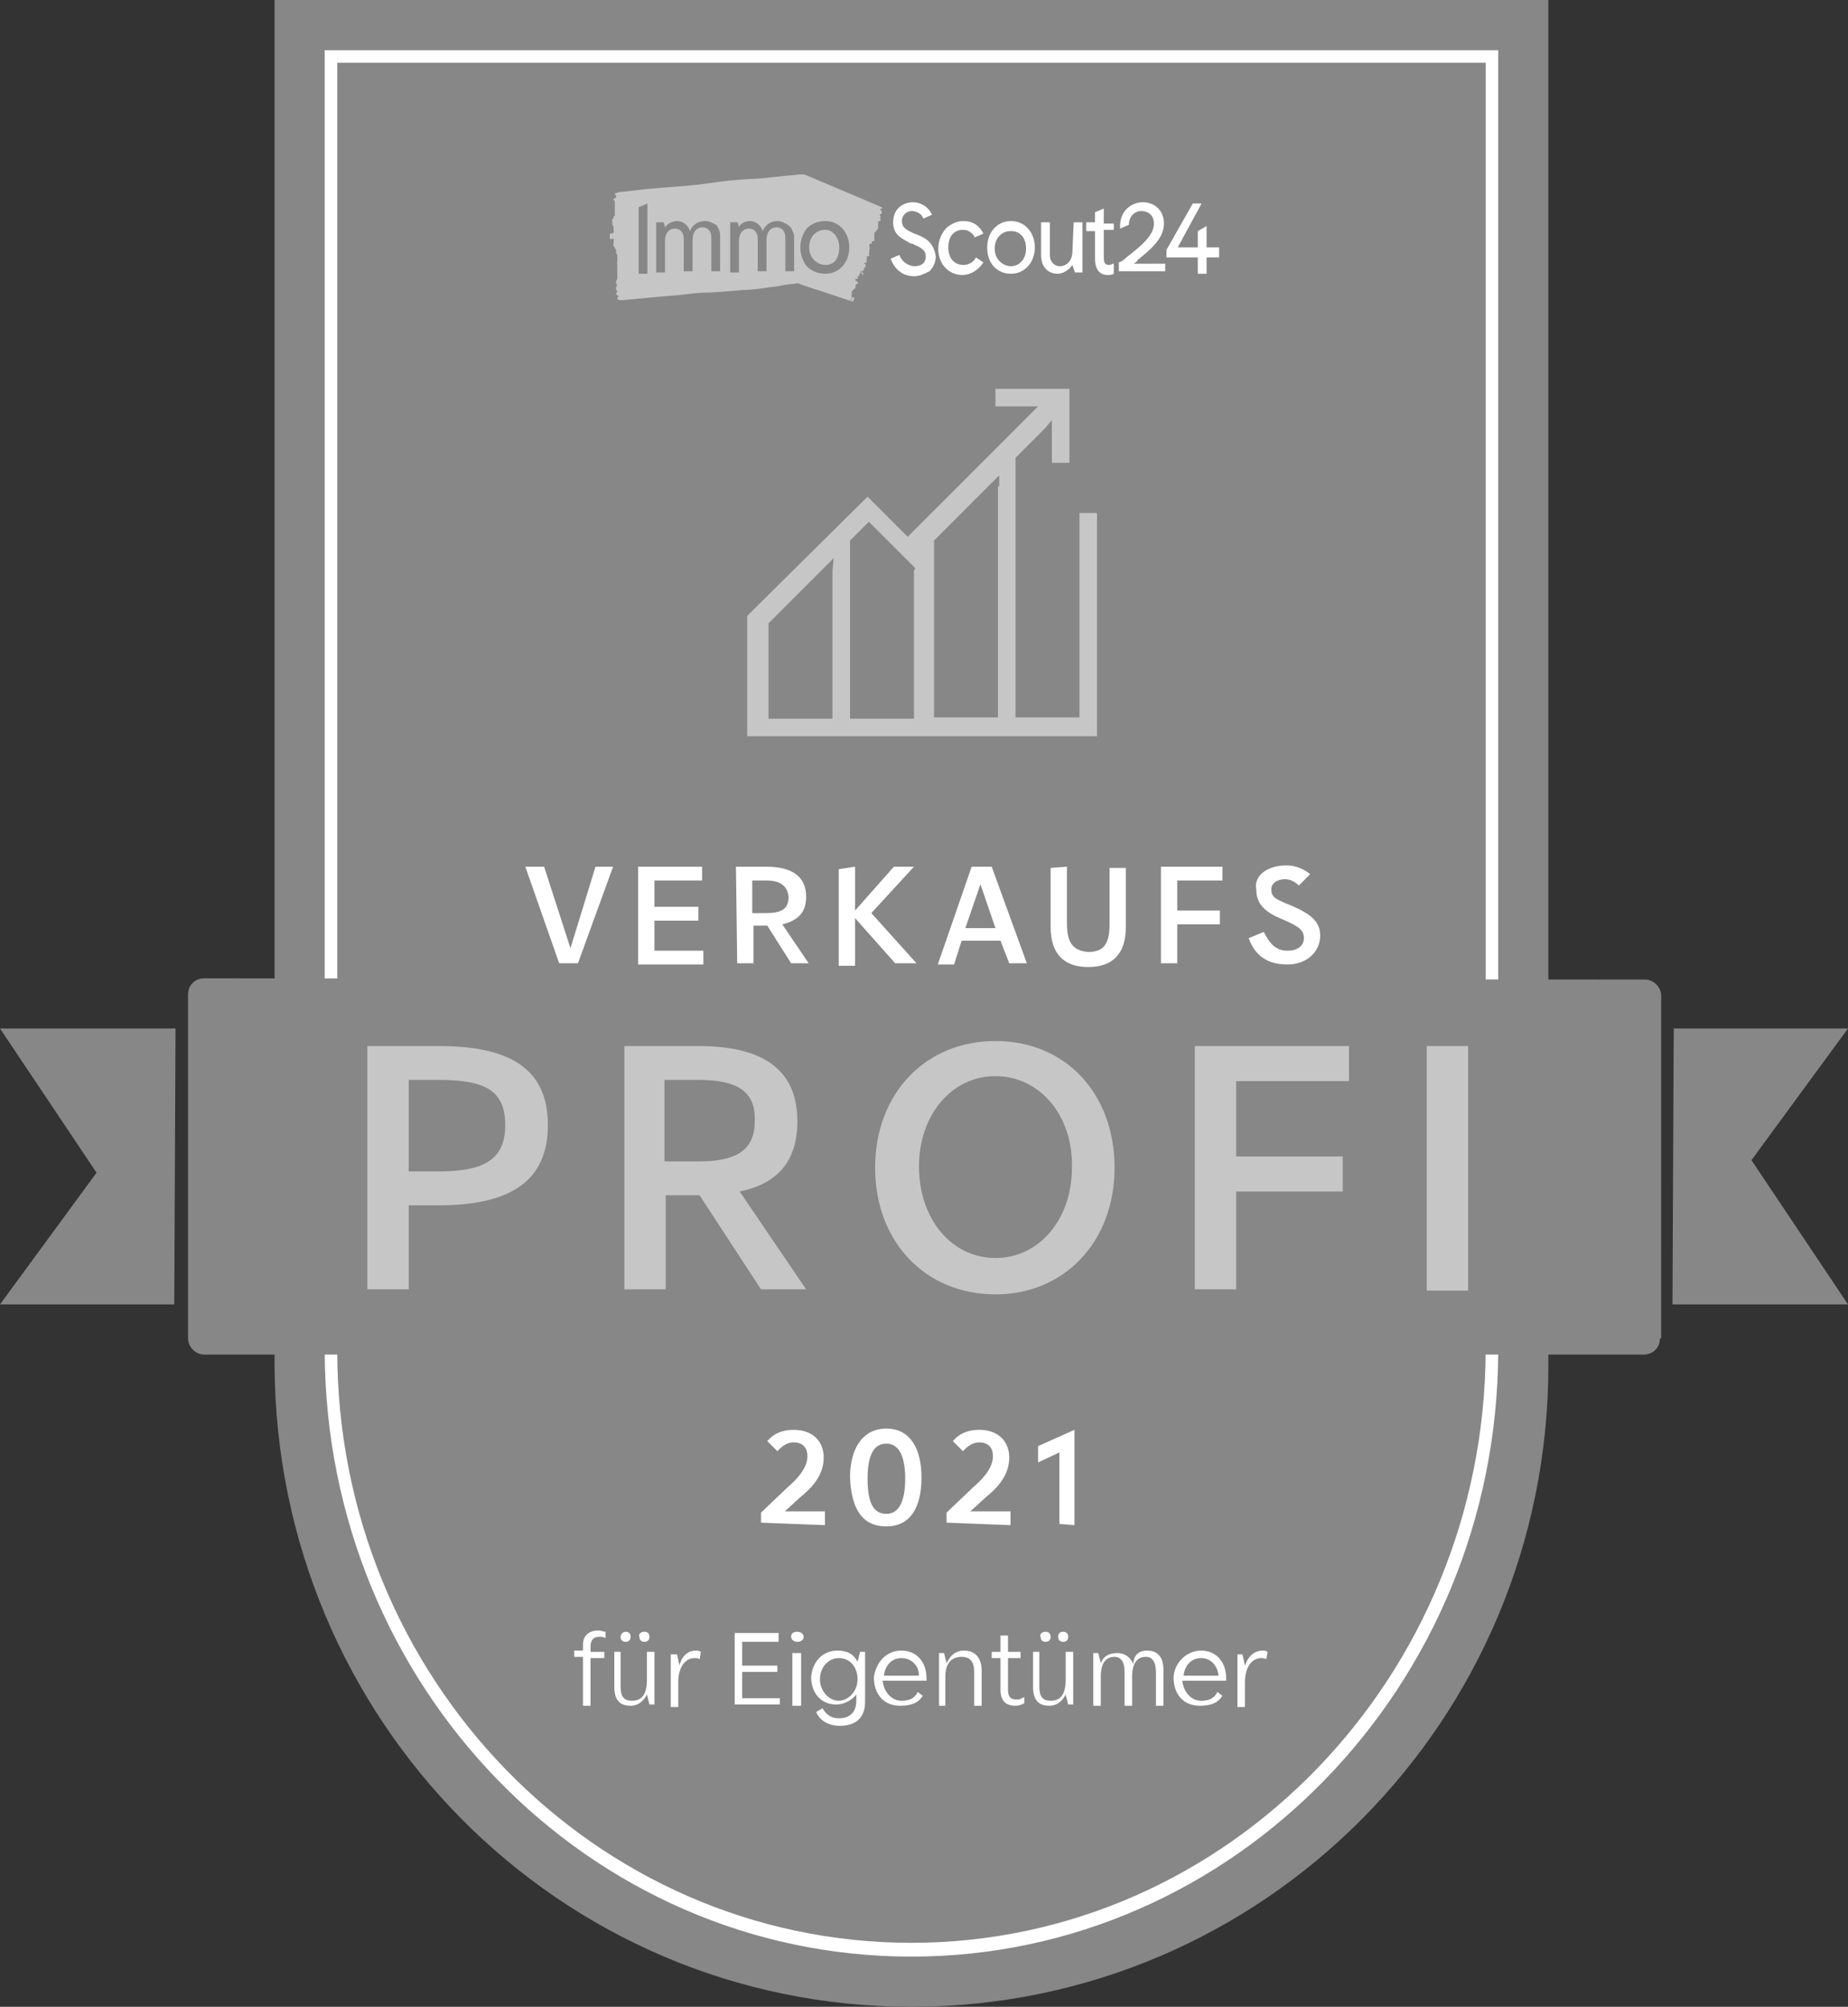 <?xml version="1.0" encoding="UTF-8"?>
<svg xmlns="http://www.w3.org/2000/svg" xmlns:xlink="http://www.w3.org/1999/xlink" id="Ebene_1" x="0px" y="0px" viewBox="0 0 147.4 160" style="enable-background:new 0 0 147.4 160;" xml:space="preserve">
<rect x="0" y="0" width="147.4" height="160" fill="#333333" stroke="none"/>
<style type="text/css">
	.st0{fill-rule:evenodd;clip-rule:evenodd;fill:#878787;}
	.st1{fill-rule:evenodd;clip-rule:evenodd;fill:#FFFFFF;}
	.st2{fill:#FFFFFF;}
	.st3{fill-rule:evenodd;clip-rule:evenodd;fill:#C6C6C6;}
</style>
<title>ImmoScout24-VP-Siegel-2021-72dpi-175px</title>
<g id="Export-for-customer-package">
	<g id="Exportable-set-for-customer-package" transform="translate(-345, -649)">
		<g id="ImmoScout24-VP-Siegel-2020-72dpi-175px" transform="translate(345, 649)">
			<path id="BG" class="st0" d="M21.9,108.8L21.9,108.8C22,137.1,44.6,160,72.7,160s50.8-22.9,50.8-51.1V0H21.9V108.8z"></path>
			<path id="line" class="st1" d="M26.9,5v102.7c0,26,20.5,47.2,45.8,47.2c25.2,0,45.7-21.2,45.8-47.2v-0.1V5H26.9z M72.7,156     c-25.8,0-46.7-21.6-46.8-48.2v-0.1V4h93.6v103.8C119.4,134.4,98.4,156,72.7,156L72.7,156z"></path>
			<polyline id="right-tail" class="st0" points="133.4,104 133.5,82 147.4,82 139.7,92.5 147.4,104 133.4,104    "></polyline>
			<polyline id="left-tail" class="st0" points="14,82 13.9,104 0,104 7.7,93.5 0,82 14,82    "></polyline>
			<path id="sash" class="st0" d="M132.4,106.7c0,0.8-0.6,1.3-1.3,1.3L16.3,108c-0.7,0-1.3-0.6-1.3-1.3V79.3c0-0.8,0.6-1.3,1.3-1.3     l114.9,0.1c0.7,0,1.3,0.6,1.3,1.3V106.7"></path>
			<path id="für-Eigentümer" class="st1" d="M66.8,131.6c0.8,0,1.3,0.3,1.6,0.9l0,0l0.2-0.8H69v4c0,1.3-0.8,1.9-2,1.9     c-0.9,0-1.6-0.4-1.9-1.1l0.5-0.3c0.3,0.5,0.7,0.8,1.3,0.8c0.9,0,1.4-0.5,1.4-1.4v-0.5l0,0c-0.3,0.4-0.9,0.8-1.6,0.8     c-1.2,0-2-0.9-2-2.2C64.8,132.5,65.6,131.6,66.8,131.6z M49.5,131.8v2.7c0,0.8,0.3,1.1,0.9,1.1c0.8,0,1.2-0.5,1.2-1.7v-2.2h0.6     v4.2h-0.4l-0.2-0.8l0,0c-0.2,0.4-0.6,0.9-1.3,0.9c-0.9,0-1.3-0.5-1.3-1.5v-2.8H49.5z M71.9,131.6c1.2,0,2,0.9,2,2.2v0.2h-3.5     c0.1,0.9,0.7,1.6,1.5,1.6c0.8,0,1.1-0.3,1.3-0.7l0.4,0.3c-0.3,0.5-0.8,0.8-1.8,0.8c-1.3,0-2.1-0.9-2.1-2.3     C69.9,132.5,70.7,131.6,71.9,131.6z M82.9,131.8v2.7c0,0.8,0.3,1.1,0.9,1.1c0.8,0,1.2-0.5,1.2-1.7v-2.2h0.6v4.2h-0.4l-0.2-0.8     l0,0c-0.2,0.4-0.6,0.9-1.3,0.9c-0.9,0-1.3-0.5-1.3-1.5v-2.8H82.9z M95.8,131.6c1.2,0,2,0.9,2,2.2v0.2h-3.5     c0.1,0.9,0.7,1.6,1.5,1.6c0.8,0,1.1-0.3,1.3-0.7l0.4,0.3c-0.3,0.5-0.8,0.8-1.8,0.8c-1.3,0-2.1-0.9-2.1-2.3     C93.7,132.5,94.7,131.6,95.8,131.6z M80.4,130.4v1.3h1v0.5h-1v2.5c0,0.6,0.2,0.8,0.7,0.8c0.3,0,0.4-0.1,0.6-0.2v0.5     c-0.2,0.1-0.4,0.2-0.7,0.2c-0.8,0-1.2-0.4-1.2-1.3v-2.5h-0.7v-0.5h0.7v-1.3L80.4,130.4z M91.5,131.6c0.8,0,1.3,0.5,1.3,1.5v2.9     h-0.6v-2.7c0-0.8-0.3-1.2-0.8-1.2c-0.7,0-1.1,0.5-1.1,1.6v2.3h-0.6v-2.7c0-0.8-0.3-1.2-0.8-1.2c-0.7,0-1.1,0.5-1.1,1.6v2.3h-0.6     v-4.2h0.4l0.2,0.8l0,0c0.2-0.5,0.6-0.8,1.3-0.8c0.7,0,1.1,0.4,1.3,0.9l0,0C90.4,132,90.8,131.6,91.5,131.6z M100.7,131.6     c0.3,0,0.4,0.1,0.4,0.1l-0.1,0.6c-0.1-0.1-0.3-0.1-0.4-0.1c-0.8,0-1.3,0.8-1.3,1.9v2h-0.6v-4.2h0.4l0.2,0.9l0,0     C99.6,131.9,100.2,131.6,100.7,131.6z M47.7,130c0.3,0,0.4,0.1,0.6,0.1v0.5c-0.2-0.1-0.3-0.1-0.5-0.1c-0.5,0-0.7,0.3-0.7,0.8v0.4     h1.1v0.5h-1.1v3.8h-0.6v-3.9h-0.7v-0.5h0.7v-0.5C46.5,130.4,47,130,47.7,130z M55.5,131.6c0.3,0,0.4,0.1,0.4,0.1l-0.1,0.6     c-0.1-0.1-0.3-0.1-0.4-0.1c-0.8,0-1.3,0.8-1.3,1.9v2h-0.6v-4.2H54l0.2,0.9l0,0C54.4,131.9,55,131.6,55.5,131.6z M62.1,130.4v0.5     h-2.9v1.9h2.8v0.5h-2.8v2.1h3v0.5h-3.6v-5.7h3.5V130.4z M63.9,131.8v4.2h-0.7v-4.2H63.9z M76.9,131.6c0.8,0,1.4,0.5,1.4,1.6v2.8     h-0.6v-2.7c0-0.8-0.3-1.2-1-1.2c-0.8,0-1.3,0.5-1.3,1.6v2.3h-0.5v-4.2h0.4l0.2,0.8l0,0C75.8,132,76.2,131.6,76.9,131.6z      M66.9,132.2c-0.8,0-1.5,0.7-1.5,1.7c0,0.9,0.7,1.7,1.5,1.7c0.8,0,1.5-0.8,1.5-1.7C68.4,132.9,67.8,132.2,66.9,132.2z      M71.9,132.2c-0.8,0-1.3,0.6-1.4,1.4h2.8C73.3,132.8,72.7,132.2,71.9,132.2z M95.8,132.2c-0.8,0-1.3,0.6-1.4,1.4h2.8     C97.1,132.8,96.6,132.2,95.8,132.2z M63.6,130.1c0.3,0,0.5,0.2,0.5,0.4c0,0.3-0.3,0.4-0.5,0.4c-0.3,0-0.5-0.2-0.5-0.4     C63.1,130.3,63.2,130.1,63.6,130.1z M51.4,130.1c0.3,0,0.4,0.2,0.4,0.4c0,0.3-0.2,0.4-0.4,0.4c-0.3,0-0.4-0.2-0.4-0.4     C50.9,130.3,51.1,130.1,51.4,130.1z M49.9,130.1c0.3,0,0.4,0.2,0.4,0.4c0,0.3-0.2,0.4-0.4,0.4c-0.3,0-0.4-0.2-0.4-0.4     C49.5,130.3,49.7,130.1,49.9,130.1z M84.8,130.1c0.3,0,0.4,0.2,0.4,0.4c0,0.3-0.2,0.4-0.4,0.4c-0.3,0-0.4-0.2-0.4-0.4     C84.4,130.3,84.5,130.1,84.8,130.1z M83.4,130.1c0.3,0,0.4,0.2,0.4,0.4c0,0.3-0.2,0.4-0.4,0.4c-0.3,0-0.4-0.2-0.4-0.4     C82.9,130.3,83.1,130.1,83.4,130.1z"></path>
			<path id="year-font-size-10.4px-character-1.1" class="st2" d="M65.8,121.6v-1.1h-3.2l1.2-1.1c1-0.8,1.9-1.8,1.9-3.2     c0-1.2-0.8-2.2-2.4-2.2c-0.9,0-1.6,0.3-2.1,0.9l0.8,0.8c0.3-0.3,0.7-0.7,1.3-0.7c0.8,0,1.1,0.5,1.1,1.1c0,1-0.9,1.9-1.6,2.5     l-2.1,2v0.8L65.8,121.6L65.8,121.6z M70.7,121.7c1.9,0,2.8-1.5,2.8-3.9c0-2.3-0.9-3.9-2.8-3.9c-1.9,0-2.9,1.6-2.9,3.9     C67.9,120.2,68.7,121.7,70.7,121.7z M70.7,120.7c-1.1,0-1.5-1-1.5-2.8c0-1.9,0.5-2.8,1.5-2.8s1.5,1,1.5,2.8     C72.2,119.7,71.7,120.7,70.7,120.7z M80.6,121.6v-1.1h-3.2l1.2-1.1c1-0.8,1.9-1.8,1.9-3.2c0-1.2-0.8-2.2-2.4-2.2     c-0.9,0-1.6,0.3-2.1,0.9l0.8,0.8c0.3-0.3,0.7-0.7,1.3-0.7c0.8,0,1.1,0.5,1.1,1.1c0,1-0.9,1.9-1.6,2.5l-2.1,2v0.8L80.6,121.6     L80.6,121.6z M85.7,121.6V114l-2.9,1.3v1.3l1.7-0.8v5.7L85.7,121.6L85.7,121.6z"></path>
			<path id="PROFI" class="st3" d="M79.4,83c5.6,0,9.5,4.2,9.5,10.1s-4,10.1-9.5,10.1c-5.6,0-9.6-4.2-9.6-10.1S73.8,83,79.4,83z      M35,83.4c5.8,0,8.7,1.9,8.7,6.3s-2.9,6.4-8.7,6.4h-2.4v6.7h-3.3V83.4H35z M55.7,83.4c5.2,0,7.9,1.9,7.9,6c0,3.3-1.7,5-4.6,5.6     l5.3,7.8h-3.6l-4.9-7.5h-2.7v7.5h-3.3V83.4H55.7z M107.6,83.4v2.8h-9v6h8.5v2.8h-8.5v7.8h-3.3V83.4H107.6z M117.1,83.4v19.5h-3.3     V83.4H117.1z M79.4,85.8c-3.5,0-6.1,3.1-6.1,7.2c0,4.2,2.6,7.3,6.1,7.3c3.5,0,6.1-3.1,6.1-7.2C85.6,88.9,82.9,85.8,79.4,85.8z      M34.9,86.1h-2.3v7.3h2.3c3.5,0,5.4-0.8,5.4-3.7S38.5,86.1,34.9,86.1z M55.7,86.1h-2.7v6.5h2.7c2.9,0,4.5-0.8,4.5-3.2     C60.3,87,58.8,86.1,55.7,86.1z"></path>
			<path id="Verkaufs" class="st1" d="M102.6,69c0.8,0,1.4,0.3,1.9,0.7l-0.9,0.9c-0.3-0.3-0.7-0.5-1.1-0.5c-0.6,0-1.1,0.3-1.1,0.8     c0,0.6,0.3,0.8,1.6,1.3c1.6,0.7,2.3,1.3,2.3,2.4c0,1.3-1.1,2.3-2.6,2.3c-1.6,0-2.6-0.7-3.1-2.1l1.2-0.5c0.5,1,1,1.5,1.9,1.5     c0.8,0,1.3-0.4,1.3-1s-0.3-0.9-1.7-1.5c-1.5-0.6-2.1-1.3-2.1-2.4C100,69.8,101.1,69,102.6,69z M85.1,69.1v4.5     c0,1.6,0.5,2.2,1.7,2.3c1.2,0,1.7-0.6,1.7-2.2v-4.5h1.3v4.7c0,2.2-1.1,3.2-3,3.2s-3-1-3-3.2v-4.7L85.1,69.1z M92.5,69.1h5v1.1     h-3.6v2.4h3.4v1.1h-3.4v3.1h-1.3V69.1z M77.5,69.1h1.6l2.8,7.7h-1.4L79.8,75h-3.1l-0.6,1.9h-1.3L77.5,69.1z M68.2,69.1v3.5l0,0     l3.1-3.5h1.6l-3.4,3.7l3.6,4h-1.7l-3.2-3.6l0,0V77h-1.3v-7.7L68.2,69.1L68.2,69.1z M58.7,69.1h2.4c2.1,0,3.2,0.8,3.2,2.4     c0,1.3-0.7,1.9-1.9,2.2l2.1,3.1h-1.4l-1.9-3h-0.1h-1v3h-1.3L58.7,69.1z M50.9,69.1h5.1v1.1h-3.8v2.1h3.5v1.1h-3.5v2.4h3.9v1.1     h-5.2L50.9,69.1z M41.9,69.1h1.5l2.1,6.5l0,0l2-6.5h1.4l-2.8,7.7h-1.5L41.9,69.1z M78.2,70.5L78.2,70.5L77,74h2.4L78.2,70.5z      M61.1,70.2H60v2.6h1.1c1.2,0,1.8-0.3,1.8-1.3C62.8,70.6,62.2,70.2,61.1,70.2z"></path>
			<path id="icon" class="st3" d="M79.6,38.8v18.4h-5.1V43.1l0.1-0.1l5.1-5.1V38.8z M72.9,45.5v11.8h-5.1V43.1l0.1-0.1l1.1-1.1     l0.3-0.3l0.3,0.3l3.3,3.3l0.1,0.1L72.9,45.5L72.9,45.5z M66.4,45.5v11.8h-5.1v-7.6l4.5-4.5l0.7-0.7L66.4,45.5L66.4,45.5z      M86.1,40.9v16.3H81V36.5l0.1-0.1l2.2-2.2l0.6-0.7v3.4h1.4V31h-5.9v1.4h3.4L72.7,42.5l-0.3,0.3l-0.3-0.3l-2.9-2.9l-9.6,9.5v9.6     h27.9V40.9H86.1z"></path>
			<g id="Logo" transform="translate(57.939, 16.625)">
				<path id="Fill-7" class="st3" d="M10.2,7.1c0,0.2-0.1,0.3-0.1,0.3H10c0,0-0.9-0.3-2.4-0.8c0,0-1.3-0.4-1.8-0.6      c0,0-0.1-0.1-0.3,0c-0.3,0-1,0.1-1.4,0.2L3.3,6.3c-1.3,0.2-2,0.2-2,0.2c-2.2,0.2-2.7,0.2-2.7,0.2C-2.6,6.7-3.3,6.9-5,7l-3.2,0.3      h-0.3h-0.1c-0.1-0.1-0.1-0.1-0.1-0.1V7.1c0.2-0.1,0-0.2,0-0.2c-0.1,0-0.1-0.1-0.1-0.1l0,0l0,0l0.1-0.2c0-0.1,0,0-0.1-0.1      c0,0,0-0.1,0-0.2c0-0.1,0.1-0.2,0.1-0.2l-0.1-0.1V6.1c0,0,0,0,0-0.1c0,0,0,0,0-0.1c0,0,0,0,0-0.1l0.1-0.2V5.6V5.5l0,0l0,0V5.5      V5.4V5.3l0,0V5.2l0,0l0,0V5.1V5c0,0,0,0,0-0.1c0,0,0,0,0-0.1c0,0,0,0,0-0.1c0,0,0,0,0-0.1c0,0,0,0,0-0.1c0,0,0,0,0-0.1      c0,0-0.1-0.1,0-0.1V4.4c0,0,0,0,0-0.1s0-0.1,0-0.1s0,0,0-0.1s0-0.1,0-0.1s0,0,0-0.1s0-0.2,0-0.2s-0.1-0.1-0.1-0.2l0,0l0,0l0,0      c0,0,0,0,0-0.1V3.4c0-0.1,0-0.2-0.1-0.2V3.2l0,0l0,0l0,0c0,0,0,0,0-0.1c0,0,0,0-0.1-0.1c0,0-0.1-0.1,0-0.1V2.8c0,0,0,0,0-0.1      c0,0,0,0,0-0.1c0,0,0-0.1,0.1-0.1l0,0h-0.1c0,0,0,0,0-0.1c-0.3,0.1-0.3,0-0.3-0.1l0,0c0,0,0,0,0-0.1c0-0.1,0,0,0-0.1      c0,0,0,0,0-0.1l0,0c0,0,0.3,0,0.3-0.1c0.1,0,0-0.1,0-0.1c0-0.2,0-0.2,0-0.3c0-0.1-0.1-0.2-0.1-0.2V1.5l0,0l0,0l0,0l0,0l0,0V1.4      l0,0V1.3c0,0,0,0,0-0.1c0-0.1,0-0.1,0-0.2V1l0,0c0,0,0,0,0-0.1s0-0.1,0.1-0.1l0,0c0-0.1,0,0,0-0.1h-0.1C-9,0.7-9,0.7-9,0.7V0.6      c0,0,0,0,0.1,0c0,0,0,0,0-0.1l0,0c0-0.1,0-0.1,0-0.2c0-0.1,0-0.2,0-0.2V0v-0.1l0,0l0,0v-0.1v-0.1v-0.1v-0.1c0-0.1,0-0.1-0.1-0.2      l0,0v-0.1c0,0,0,0,0.1,0l0.1-0.1v-0.1c0,0,0-0.1-0.1-0.1c0,0,0,0,0-0.1l0,0l0,0l0.3-0.1c0,0,0.9-0.1,1.8-0.2      c0,0,0.7-0.1,3.5-0.3c0,0,1.2-0.1,2.5-0.3c0,0,1.2-0.2,3.6-0.3c0,0,1.7-0.2,2.9-0.3c0,0,0.4-0.1,0.8,0.1c0,0,1.9,0.8,2.6,1.1      l3.3,1.4c0.1,0.1,0,0.1,0,0.1l0,0h-0.1v0.1c0,0.1,0,0,0.1,0.1c0,0,0,0.1,0,0.2l-0.2,0.1l0.1,0.1c0,0,0,0,0,0.1l0,0      c-0.1,0-0.1,0,0,0.1c0,0,0,0,0,0.1S12.1,1,12.1,1.1v0.1c0,0,0,0,0,0.1l0,0l0,0c0,0,0,0,0,0.1v0.1c0,0,0,0,0,0.1l0,0      c0,0,0,0-0.1,0.1l0,0l0,0c0,0,0,0.1-0.1,0.1v0.1l0,0l0,0c0,0,0,0-0.1,0c0,0,0,0,0,0.1c0,0,0,0,0,0.1c0,0,0,0,0,0.1v0.1      c0,0,0,0,0,0.1c0,0,0,0,0,0.1c0,0.1,0,0.1-0.1,0.1c-0.1,0-0.1,0-0.1,0.1s0,0.1-0.1,0.1c0,0-0.1,0-0.1,0.1s0,0.1,0,0.2      c0.1,0,0,0.1,0,0.2l0,0l0,0l0,0c0,0,0,0,0,0.1v0.1c0,0.1-0.1,0.1,0,0.2v0.1l0,0c0,0,0,0-0.1,0c0,0,0,0-0.1,0c0,0,0,0,0,0.1v0.1      v0.1c-0.1,0,0,0.1,0,0.1s0,0,0,0.1l0,0c-0.1,0-0.1,0.1-0.2,0l0,0v0.1c0,0,0.1,0,0.1,0.1c0,0,0,0.1,0,0.2c0,0,0,0-0.1,0      c0,0-0.1,0,0,0.1c0,0,0,0.1-0.1,0.1v0.1c0,0.1,0,0.1-0.1,0.1c0,0-0.1,0,0,0.1c0,0,0.1,0.1,0.1,0.2c0,0.1,0,0.1,0,0.2V5      c0,0,0,0-0.1,0c0,0,0,0-0.1,0l0,0l0,0c0,0,0,0,0,0.1v0.1c0,0,0,0-0.1,0l0,0v0.1c0,0.1,0,0.1-0.1,0.1c-0.1,0-0.1,0,0,0.1l0,0      c0,0,0,0,0,0.1c0,0,0,0-0.1,0c0,0,0,0-0.1,0v0.1c0,0,0,0.1,0.1,0.1l0.1,0.1v0.1l0,0h-0.1l0,0c-0.1,0.1-0.1,0.1-0.1,0.2      c0,0.1,0,0.2-0.1,0.2l-0.1,0.1c0,0,0,0-0.1,0.1l0,0l0,0v0.1v0.1v0.1c0,0-0.1,0,0,0.1c0,0.1,0,0.1,0,0.2l0,0v0.1h-0.1h-0.1      c0,0,0,0,0,0.1C10.1,7,10.1,7.1,10.2,7.1C10.2,7.1,10.3,7.1,10.2,7.1l0.1,0.2C10.2,7.1,10.2,7.1,10.2,7.1"></path>
				<polyline id="Fill-18" class="st0" points="-7,-0.1 -7,5.2 -6.3,5.2 -6.3,-0.4 -7,-0.1     "></polyline>
				<path id="Fill-15" class="st0" d="M-0.8,1.3C-1.1,1.2-1.3,1-1.7,1c-0.6,0-1,0.3-1.2,0.8C-3.1,1.2-3.6,1-3.9,1      c-0.4,0-0.8,0.2-1,0.5L-5,1.1h-0.6v4h0.7V2.6c0-0.6,0.3-1,0.8-1c0.4,0,0.7,0.3,0.7,0.8V5h0.7V2.5c0-0.6,0.3-1,0.8-1      c0.4,0,0.7,0.3,0.7,0.8V5h0.7V2.1C-0.5,1.9-0.6,1.6-0.8,1.3"></path>
				<path id="Fill-16" class="st0" d="M4.9,1.3C4.7,1.2,4.4,1,4.1,1c-0.6,0-1,0.3-1.2,0.8C2.7,1.2,2.2,1,1.9,1C1.5,1,1.1,1.2,1,1.5      L0.9,1.1H0.3v4H1V2.6c0-0.6,0.3-1,0.8-1c0.4,0,0.7,0.3,0.7,0.8V5h0.7V2.5c0-0.6,0.3-1,0.8-1c0.4,0,0.7,0.3,0.7,0.8V5h0.7V2.1      C5.3,1.9,5.3,1.6,4.9,1.3"></path>
				<path id="Fill-17" class="st0" d="M7.9,4.5C7.3,4.5,6.6,4,6.6,3.1c0-0.8,0.5-1.4,1.3-1.4C8.5,1.7,9,2.3,9,3.1      C9,4.1,8.5,4.5,7.9,4.5 M7.9,1C7.3,1,6.8,1.2,6.4,1.6C6.1,2,5.9,2.5,5.9,3.1s0.2,1.1,0.5,1.5C6.8,5,7.3,5.2,7.9,5.2      c1.1,0,1.9-0.9,1.9-2.1S9,1,7.9,1"></path>
				<path id="Fill-9" class="st1" d="M15,2L15,2c-0.7-0.3-1-0.5-1-1s0.4-0.8,0.8-0.8c0.3,0,0.8,0.2,0.9,0.6l0.7-0.3l0,0      c-0.3-0.7-1-1-1.5-1c-0.8,0-1.6,0.5-1.6,1.6s0.8,1.3,1.4,1.7h0.1c0.7,0.3,1.1,0.5,1.1,1c0,0.6-0.4,0.8-0.9,0.8      c-0.4,0-1-0.3-1.2-0.9l0,0L13.1,4c0.3,0.8,0.9,1.4,1.9,1.4c0.4,0,0.8-0.2,1.2-0.4c0.3-0.3,0.5-0.7,0.5-1.2      C16.5,2.6,15.8,2.3,15,2"></path>
				<path id="Fill-14" class="st1" d="M19.9,3.9c-0.2,0.4-0.6,0.6-1,0.6c-0.6,0-1.2-0.4-1.2-1.4c0-0.7,0.3-1.4,1.2-1.4      c0.4,0,0.8,0.3,0.9,0.6L20.5,2l0,0c-0.3-0.6-0.8-1-1.6-1c-0.5,0-0.9,0.2-1.3,0.5c-0.4,0.4-0.7,1-0.7,1.7c0,1.4,1,2.1,1.9,2.1      c0.7,0,1.3-0.4,1.7-1l0,0l0,0L19.9,3.9"></path>
				<path id="Fill-10" class="st1" d="M23.9,3.2c0,0.9-0.6,1.4-1.2,1.4s-1.3-0.5-1.3-1.4c0-0.8,0.5-1.4,1.3-1.4      C23.4,1.8,23.9,2.3,23.9,3.2 M22.7,1c-1.1,0-1.9,0.9-1.9,2.1c0,1.3,0.8,2.1,1.9,2.1s1.9-0.9,1.9-2.1S23.8,1,22.7,1"></path>
				<path id="Fill-11" class="st1" d="M27.6,3.4c0,0.8-0.5,1.2-1,1.2c-0.4,0-0.8-0.3-0.8-0.9V1.1h-0.7v2.6c0,1.2,0.8,1.5,1.3,1.5      c0.5,0,0.9-0.3,1.2-0.7l0.2,0.6h0.6v-4h-0.7L27.6,3.4"></path>
				<path id="Fill-12" class="st1" d="M30.1,0l-0.7,0.3v0.8h-0.7v0.7h0.7v2.2c0,1.1,0.6,1.3,1,1.3c0.2,0,0.3,0,0.5-0.1l0,0V4.4h-0.1      c-0.1,0.1-0.3,0.1-0.3,0.1c-0.3,0-0.4-0.2-0.4-0.6V1.7h0.8V1.2h-0.8V0"></path>
				<path id="Fill-8" class="st1" d="M32.5,4.4c0.1-0.1,0.3-0.2,0.3-0.3c1-0.8,2.1-1.7,2.1-2.9c0-1-0.7-1.7-1.7-1.7      c-0.8,0-1.8,0.6-1.8,1.9c0,0.1,0,0.2,0,0.2l0.7-0.3c0-0.7,0.5-1.1,1-1.1s1,0.3,1,1c0,0.9-0.9,1.7-2.2,2.7      c-0.2,0.2-0.3,0.3-0.6,0.4l0,0V5h3.7V4.4H32.5"></path>
				<polyline id="Fill-13" class="st1" points="38.3,3.1 38.3,1.4 37.6,1.8 37.6,3.1 36,3.1 37.9,-0.4 37.2,-0.4 35.1,3.3 35.1,3.9       37.6,3.9 37.6,5.2 38.3,5.2 38.3,3.9 39.3,3.9 39.3,3.1 38.3,3.1     "></polyline>
			</g>
		</g>
	</g>
</g>
</svg>

